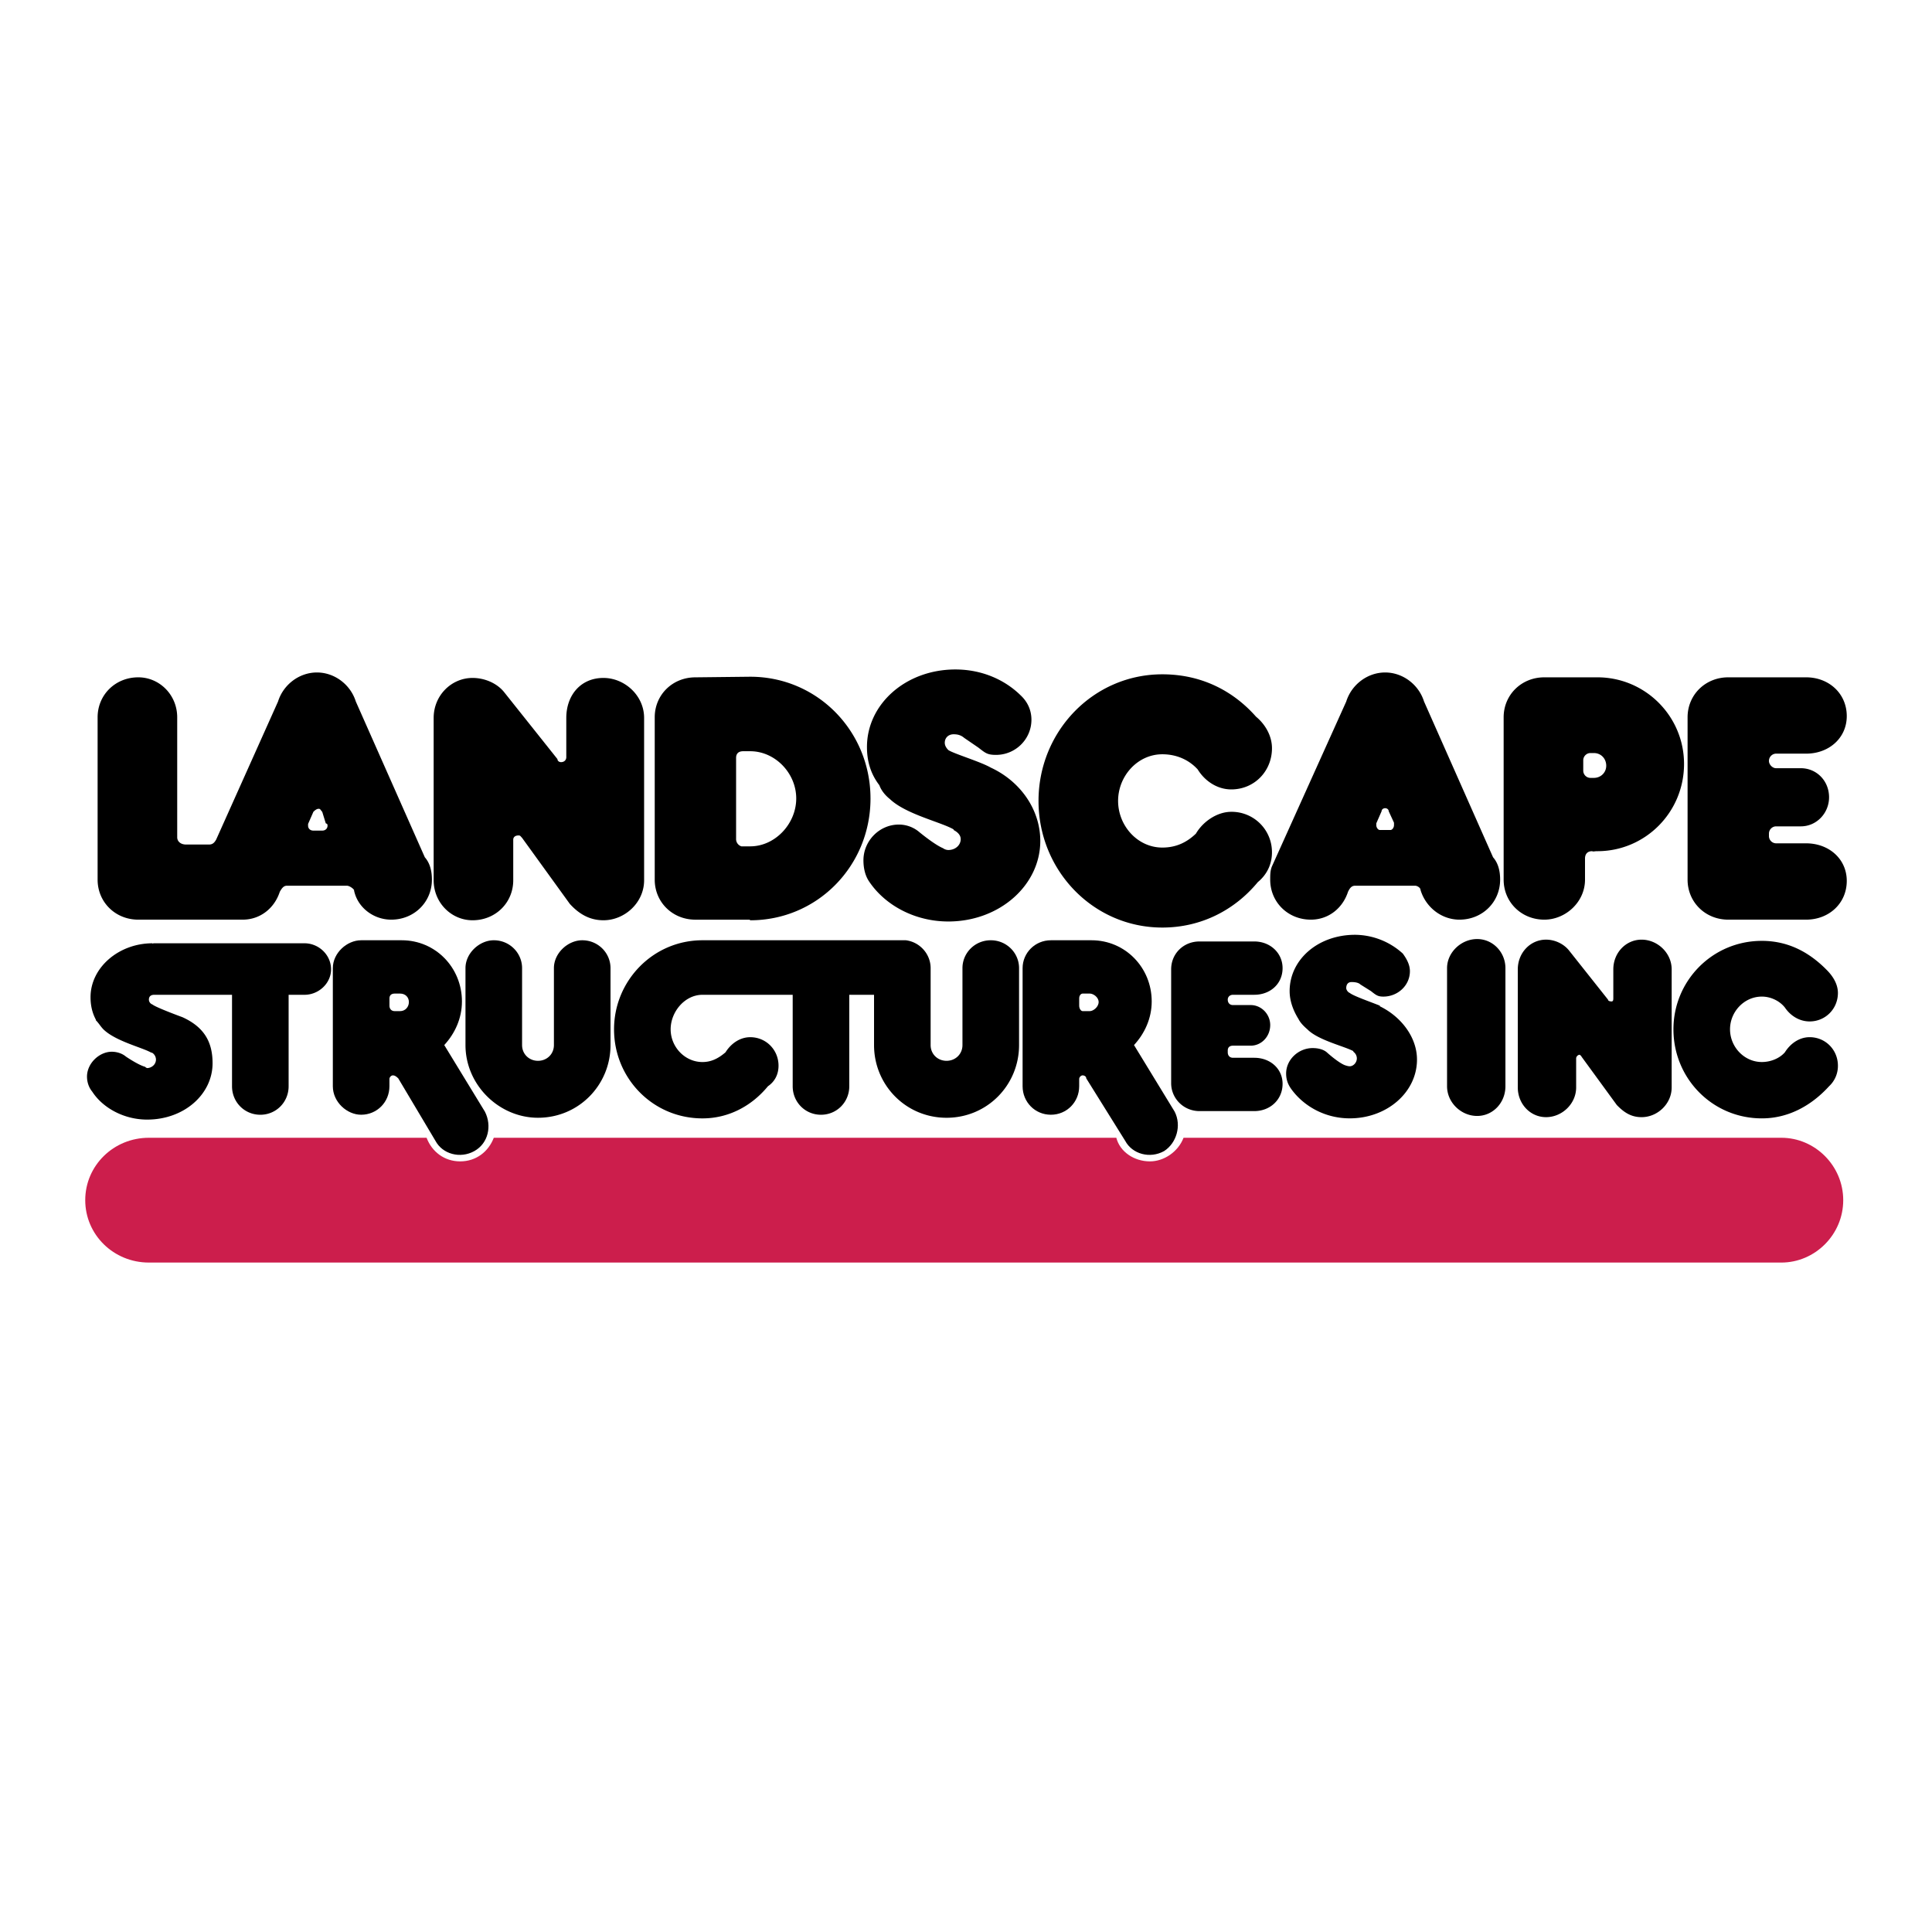 <svg xmlns="http://www.w3.org/2000/svg" width="2500" height="2500" viewBox="0 0 192.756 192.756"><g fill-rule="evenodd" clip-rule="evenodd"><path fill="#fff" d="M0 0h192.756v192.756H0V0z"/><path d="M150.197 96.59c0-1.572-1.236-2.901-2.824-2.901s-3 1.33-3 2.901v11.786c0 1.633 1.412 2.962 3 2.962s2.824-1.329 2.824-2.962V96.59zM122.846 80.995c-1.412 0-2.822.967-3.529 2.176-.883.847-1.941 1.391-3.352 1.391-2.471 0-4.412-2.176-4.412-4.654 0-2.478 1.941-4.654 4.412-4.654 1.41 0 2.646.544 3.529 1.511.705 1.148 1.939 1.995 3.352 1.995 2.295 0 4.059-1.813 4.059-4.11 0-1.27-.705-2.418-1.588-3.143-2.295-2.599-5.471-4.231-9.352-4.231-6.883 0-12.352 5.682-12.352 12.633s5.469 12.633 12.352 12.633c3.881 0 7.234-1.753 9.527-4.533.883-.725 1.412-1.753 1.412-2.962a4.02 4.02 0 0 0-4.058-4.052zM180.547 103.48c-1.059 0-1.941.665-2.471 1.511-.529.604-1.412.967-2.295.967-1.764 0-3.176-1.511-3.176-3.264 0-1.752 1.412-3.264 3.176-3.264.883 0 1.766.423 2.295 1.088.529.786 1.412 1.391 2.471 1.391 1.588 0 2.822-1.27 2.822-2.841 0-.907-.529-1.692-1.059-2.237-1.764-1.813-3.881-2.961-6.529-2.961-4.939 0-8.822 3.989-8.822 8.824 0 4.896 3.883 8.886 8.822 8.886 2.648 0 4.941-1.27 6.705-3.204a2.763 2.763 0 0 0 .883-2.055c0-1.571-1.234-2.841-2.822-2.841zM180.193 84.139h-3a.724.724 0 0 1-.705-.726v-.242c0-.423.352-.725.705-.725h2.471c1.588 0 2.822-1.33 2.822-2.901 0-1.632-1.234-2.901-2.822-2.901h-2.471c-.354 0-.705-.363-.705-.726 0-.423.352-.726.705-.726h3c2.293 0 4.059-1.571 4.059-3.747 0-2.236-1.766-3.868-4.059-3.868h-7.764c-2.295 0-4.059 1.752-4.059 3.989v16.198c0 2.236 1.764 3.99 4.059 3.99h7.764c2.293 0 4.059-1.632 4.059-3.868 0-2.177-1.766-3.747-4.059-3.747zM125.141 105.535h-2.119c-.352 0-.529-.242-.529-.544v-.182c0-.302.178-.483.529-.483h1.766c1.059 0 1.941-.906 1.941-2.055 0-1.089-.883-1.995-1.941-1.995h-1.766c-.352 0-.529-.241-.529-.544 0-.241.178-.483.529-.483h2.119c1.588 0 2.822-1.088 2.822-2.659 0-1.511-1.234-2.66-2.822-2.66h-5.471c-1.588 0-2.824 1.21-2.824 2.781v11.363c0 1.511 1.236 2.78 2.824 2.78h5.471c1.588 0 2.822-1.148 2.822-2.72 0-1.511-1.234-2.599-2.822-2.599zM74.851 67.517l-5.47.061c-2.294 0-4.059 1.752-4.059 3.989v16.198c0 2.236 1.765 3.99 4.059 3.99h5.293c.177 0 .177.061.177.061 6.705 0 11.999-5.44 11.999-12.15-.001-6.71-5.294-12.149-11.999-12.149zm0 16.923h-.882a.757.757 0 0 1-.529-.725v-8.1c0-.363.177-.665.706-.665h.706c2.47 0 4.588 2.176 4.588 4.714-.002 2.54-2.119 4.776-4.589 4.776z"/><path d="M98.848 76.583c-1.059-.604-3.706-1.39-4.235-1.752-.176-.181-.353-.423-.353-.726 0-.483.353-.846.882-.846.354 0 .707.061 1.06.363l1.412.967c.705.544.883.726 1.764.726 1.941 0 3.529-1.572 3.529-3.506 0-.906-.352-1.752-1.059-2.417-1.588-1.571-3.881-2.599-6.529-2.599-4.94 0-8.822 3.445-8.822 7.737 0 1.39.353 2.659 1.235 3.808.176.483.529.967 1.059 1.39 1.588 1.511 5.117 2.297 6.352 3.022v.061c.354.181.707.483.707.907 0 .604-.53 1.088-1.236 1.088a.93.93 0 0 1-.529-.182c-.882-.362-2.47-1.692-2.47-1.692a3.152 3.152 0 0 0-1.941-.665c-1.941 0-3.529 1.632-3.529 3.566 0 .786.176 1.511.529 2.055 1.588 2.417 4.588 4.049 7.94 4.049 5.118 0 9.176-3.626 9.176-8.039-.001-3.084-1.942-5.924-4.942-7.315zM137.668 100.397v-.061c-.883-.362-2.646-.967-3-1.269-.176-.061-.354-.303-.354-.484 0-.362.178-.604.529-.604.354 0 .707.062.883.242l1.059.664c.529.424.707.545 1.236.545 1.41 0 2.646-1.088 2.646-2.539 0-.665-.354-1.269-.707-1.752a7.148 7.148 0 0 0-4.764-1.874c-3.705 0-6.529 2.478-6.529 5.62 0 .968.354 1.935.883 2.781.176.362.529.725.883 1.027 1.059 1.088 3.705 1.693 4.588 2.177v.06a.825.825 0 0 1 .352.665c0 .423-.352.786-.705.786-.176 0-.354-.061-.529-.121-.705-.303-1.764-1.27-1.764-1.27-.354-.303-.883-.423-1.412-.423-1.412 0-2.646 1.148-2.646 2.538 0 .604.176 1.088.529 1.572 1.234 1.692 3.352 2.901 5.822 2.901 3.705 0 6.705-2.599 6.705-5.863 0-2.235-1.588-4.29-3.705-5.318zM159.371 67.577h-5.293c-2.293 0-4.059 1.752-4.059 3.989v16.198c0 2.236 1.766 3.99 4.059 3.99 2.117 0 4.059-1.753 4.059-3.99V85.65c0-.363.176-.726.705-.726.178.061.178 0 .529 0 4.766 0 8.646-3.868 8.646-8.704.001-4.775-3.88-8.643-8.646-8.643zm-.351 10.033h-.354a.723.723 0 0 1-.705-.725v-1.028c0-.423.352-.725.705-.725h.354c.705 0 1.234.544 1.234 1.269 0 .665-.529 1.209-1.234 1.209zM58.087 93.81c-1.412 0-2.823 1.269-2.823 2.78v7.676c0 .907-.706 1.572-1.588 1.572s-1.588-.665-1.588-1.572V96.59c0-1.511-1.235-2.78-2.823-2.78-1.412 0-2.824 1.269-2.824 2.78v7.676c0 3.989 3.354 7.253 7.235 7.253 4.059 0 7.235-3.264 7.235-7.253V96.59c0-1.511-1.236-2.78-2.824-2.78zM98.848 93.81c-1.588 0-2.823 1.269-2.823 2.78v7.676c0 .907-.706 1.572-1.588 1.572s-1.588-.665-1.588-1.572V96.59c0-1.391-1.059-2.6-2.47-2.78H70.086c-4.941 0-8.823 4.05-8.823 8.885 0 4.896 3.882 8.886 8.823 8.886 2.647 0 4.941-1.27 6.529-3.204.706-.483 1.059-1.209 1.059-2.055 0-1.571-1.235-2.841-2.823-2.841-1.059 0-1.941.665-2.47 1.511-.706.604-1.412.967-2.294.967-1.764 0-3.176-1.511-3.176-3.264 0-1.752 1.412-3.445 3.176-3.445h9v9.127c0 1.572 1.235 2.841 2.823 2.841s2.823-1.269 2.823-2.841V99.25h2.47v5.017c0 3.989 3.176 7.253 7.234 7.253 4.06 0 7.235-3.264 7.235-7.253V96.59c0-1.511-1.236-2.78-2.824-2.78z"/><path d="M48.382 110.915l-4.059-6.649c1.059-1.148 1.765-2.659 1.765-4.352 0-3.385-2.646-6.104-6-6.104H36.03c-1.412 0-2.823 1.269-2.823 2.78v11.786c0 1.572 1.411 2.841 2.823 2.841 1.588 0 2.824-1.269 2.824-2.841v-.665-.06c0-.182.176-.363.353-.363s.353.121.529.303l3.706 6.226c.706 1.329 2.47 1.812 3.882 1.027 1.411-.786 1.764-2.538 1.058-3.929zm-8.469-10.034h-.529c-.353 0-.529-.241-.529-.544v-.725c0-.303.176-.484.529-.484h.529c.529 0 .882.363.882.847s-.353.906-.882.906zM117.199 110.915l-4.059-6.649c1.059-1.148 1.766-2.659 1.766-4.352 0-3.385-2.648-6.104-6-6.104h-4.059c-1.588 0-2.822 1.269-2.822 2.78v11.786c0 1.572 1.234 2.841 2.822 2.841s2.824-1.269 2.824-2.841v-.665-.06c0-.182.176-.363.352-.363.178 0 .354.121.354.303l3.881 6.226c.707 1.329 2.471 1.812 3.883 1.027 1.234-.786 1.763-2.538 1.058-3.929zm-8.469-10.034h-.707c-.176 0-.352-.241-.352-.544v-.725c0-.303.176-.484.352-.484h.707c.352 0 .881.363.881.847s-.529.906-.881.906z"/><path d="M177.723 113.515h-59.641c-.529 1.39-1.941 2.356-3.354 2.356-1.588 0-3-.967-3.352-2.356H49.265c-.529 1.39-1.765 2.356-3.353 2.356-1.588 0-2.823-.967-3.352-2.356H14.856c-3.529 0-6.352 2.779-6.352 6.226 0 3.444 2.823 6.225 6.352 6.225h162.867c3.354 0 6.176-2.78 6.176-6.225-.001-3.447-2.823-6.226-6.176-6.226z" fill="#cc1e4c"/><path d="M42.383 85.528l-6.882-15.534c-.529-1.692-2.117-2.901-3.881-2.901-1.765 0-3.353 1.208-3.882 2.901l-6.176 13.782c-.177.302-.353.483-.706.483h-2.293c-.53 0-.883-.302-.883-.725V71.566c0-2.237-1.765-3.989-3.882-3.989-2.294 0-4.059 1.752-4.059 3.989v16.198c0 2.236 1.765 3.99 4.059 3.99h10.411c1.765 0 3.176-1.148 3.706-2.781.177-.302.353-.604.706-.604h5.999c.177 0 .529.182.706.423v.061c.353 1.692 1.941 2.901 3.706 2.901 2.293 0 4.059-1.753 4.059-3.99-.002-.845-.178-1.631-.708-2.236zm-9.705-3.142c0 .241-.177.483-.529.483h-.883c-.353 0-.529-.242-.529-.483v-.182l.529-1.209c.177-.181.354-.302.53-.302s.176.121.353.302l.353 1.148c.176.061.176.122.176.243zM148.961 85.528l-6.883-15.534c-.529-1.692-2.117-2.901-3.881-2.901s-3.354 1.208-3.883 2.901l-7.41 16.441c-.176.423-.176.846-.176 1.329 0 2.236 1.764 3.99 4.057 3.99 1.766 0 3.178-1.148 3.707-2.781.176-.362.352-.604.705-.604h6c.176 0 .529.182.529.423.529 1.753 2.117 2.962 3.883 2.962 2.293 0 4.059-1.753 4.059-3.99 0-.845-.178-1.631-.707-2.236zm-10.234-2.719h-1.059c-.176 0-.354-.242-.354-.483v-.182l.529-1.209c0-.181.178-.302.354-.302s.354.121.354.302l.529 1.148v.242c0 .241-.176.484-.353.484zM60.205 67.638c-2.294 0-3.706 1.752-3.706 3.988v3.929c0 .242-.177.484-.529.484-.177 0-.353-.121-.353-.303l-5.293-6.648c-.706-.906-1.941-1.45-3.177-1.45-2.117 0-3.881 1.752-3.881 3.988v16.199c0 2.236 1.764 3.99 3.881 3.99 2.294 0 4.059-1.753 4.059-3.99v-4.049c0-.242.176-.423.529-.423.177 0 .177.06.353.241l4.764 6.589c.882.967 1.941 1.632 3.353 1.632 2.117 0 4.058-1.753 4.058-3.99V71.626c0-2.236-1.941-3.988-4.058-3.988zM163.783 93.749c-1.588 0-2.822 1.33-2.822 2.962v2.841c0 .181 0 .362-.178.362-.176 0-.352-.061-.352-.182l-3.883-4.896c-.529-.665-1.412-1.088-2.295-1.088-1.588 0-2.822 1.33-2.822 2.962v11.786c0 1.632 1.234 2.962 2.822 2.962 1.59 0 3-1.33 3-2.962v-2.901c0-.182.178-.362.354-.362 0 0 .176.121.176.181l3.529 4.836c.707.726 1.412 1.209 2.471 1.209 1.588 0 3-1.33 3-2.962V96.711c0-1.632-1.412-2.962-3-2.962zM30.384 94.112H15.386s-.177 0-.177.06v-.06c-3.353 0-6.176 2.417-6.176 5.379 0 .846.176 1.571.529 2.236v.061c.353.362.529.725.882 1.027 1.235 1.088 3.706 1.692 4.588 2.176l.176.061a.823.823 0 0 1 .353.665.824.824 0 0 1-.353.665.93.93 0 0 1-.529.181s-.176-.06-.176-.12c-.706-.182-1.941-1.028-1.941-1.028-.354-.302-.882-.483-1.412-.483-1.235 0-2.47 1.148-2.47 2.479 0 .544.177 1.088.529 1.511 1.059 1.632 3.176 2.78 5.47 2.78 3.705 0 6.529-2.538 6.529-5.621 0-2.176-.882-3.626-3-4.594 0 0-2.646-.967-3-1.27a.524.524 0 0 1-.353-.483c0-.302.177-.483.53-.483h7.764v9.127c0 1.572 1.235 2.841 2.824 2.841 1.587 0 2.823-1.269 2.823-2.841v-9.127h1.588c1.412 0 2.646-1.148 2.646-2.538.001-1.453-1.234-2.601-2.646-2.601z"/></g></svg>
